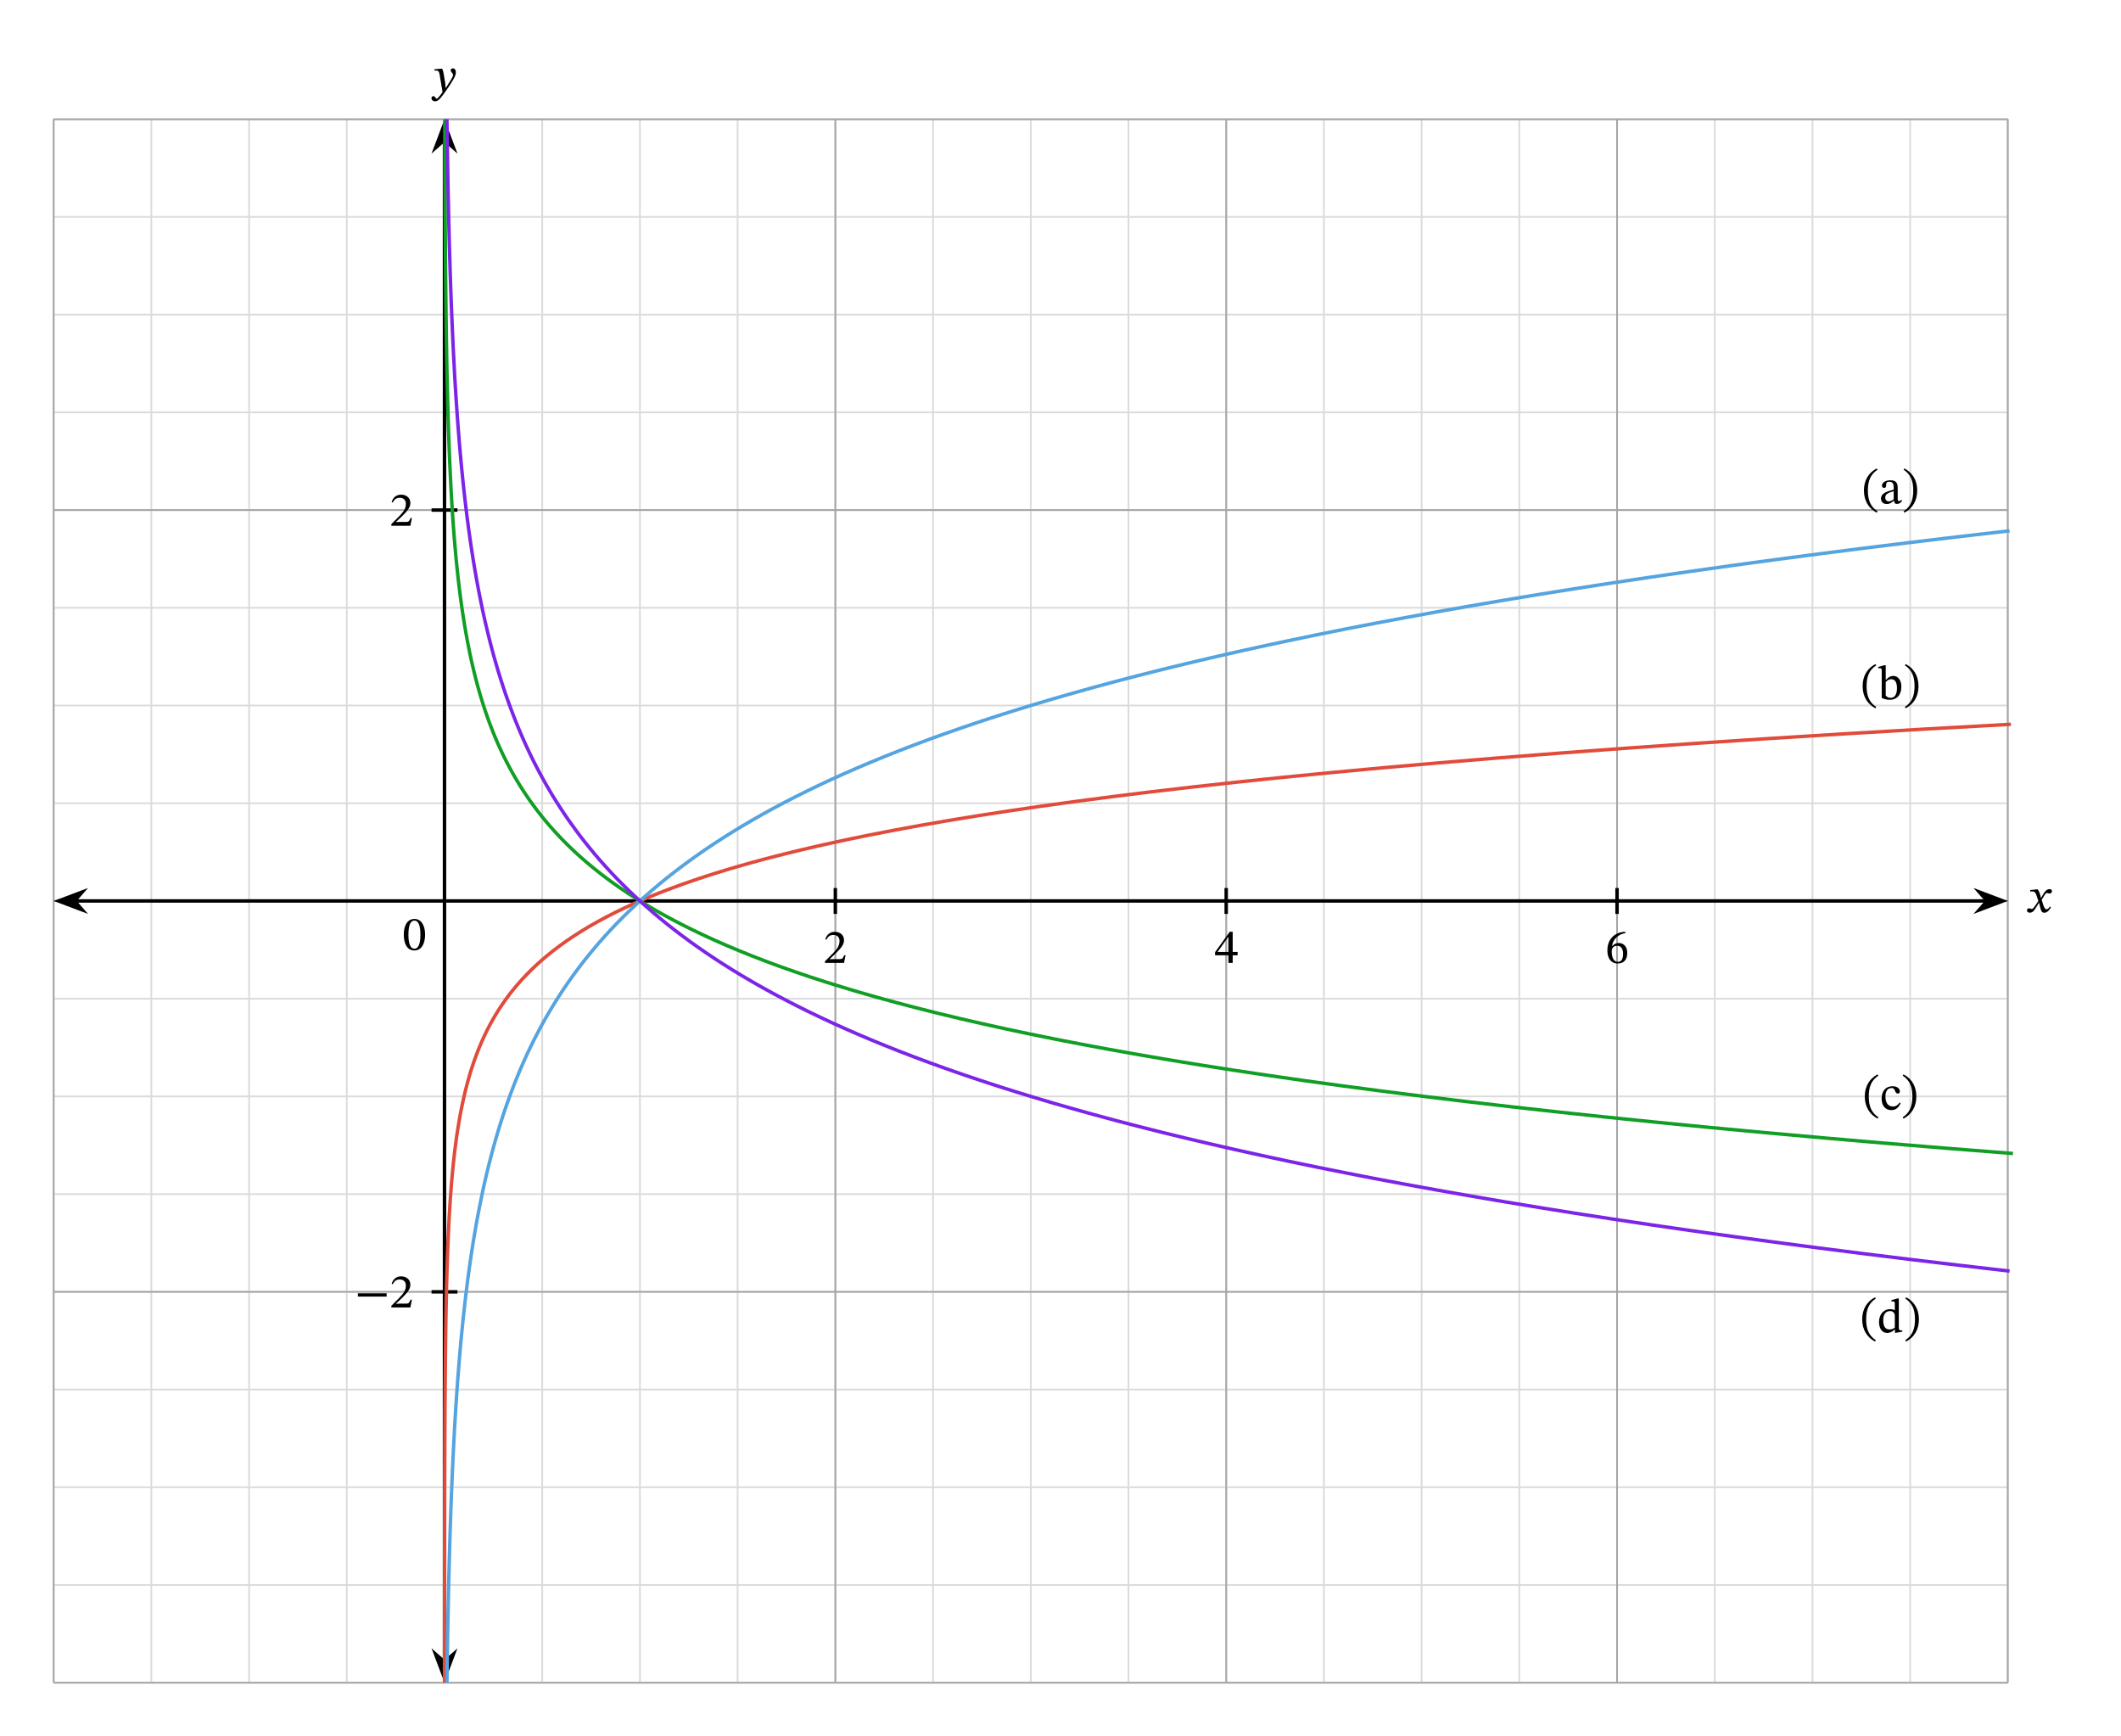 <svg width="653.44" height="534.893" viewBox="0 0 490.08 401.17" class="displayed_equation" xmlns="http://www.w3.org/2000/svg">
  <path d="M 123.984 123.966 L 4639.453 123.966 M 123.984 349.747 L 4639.453 349.747 M 123.984 575.528 L 4639.453 575.528 M 123.984 801.27 L 4639.453 801.27 M 123.984 1027.052 L 4639.453 1027.052 M 123.984 1252.833 L 4639.453 1252.833 M 123.984 1478.614 L 4639.453 1478.614 M 123.984 1704.395 L 4639.453 1704.395 M 123.984 1930.177 L 4639.453 1930.177 M 123.984 2155.919 L 4639.453 2155.919 M 123.984 2381.7 L 4639.453 2381.7 M 123.984 2607.481 L 4639.453 2607.481 M 123.984 2833.262 L 4639.453 2833.262 M 123.984 3059.044 L 4639.453 3059.044 M 123.984 3284.825 L 4639.453 3284.825 M 123.984 3510.567 L 4639.453 3510.567 M 123.984 3736.348 L 4639.453 3736.348 M 123.984 123.966 L 123.984 3736.348 M 349.727 123.966 L 349.727 3736.348 M 575.508 123.966 L 575.508 3736.348 M 801.289 123.966 L 801.289 3736.348 M 1027.07 123.966 L 1027.07 3736.348 M 1252.852 123.966 L 1252.852 3736.348 M 1478.633 123.966 L 1478.633 3736.348 M 1704.375 123.966 L 1704.375 3736.348 M 1930.156 123.966 L 1930.156 3736.348 M 2155.938 123.966 L 2155.938 3736.348 M 2381.719 123.966 L 2381.719 3736.348 M 2607.5 123.966 L 2607.5 3736.348 M 2833.281 123.966 L 2833.281 3736.348 M 3059.023 123.966 L 3059.023 3736.348 M 3284.805 123.966 L 3284.805 3736.348 M 3510.586 123.966 L 3510.586 3736.348 M 3736.367 123.966 L 3736.367 3736.348 M 3962.148 123.966 L 3962.148 3736.348 M 4187.93 123.966 L 4187.93 3736.348 M 4413.672 123.966 L 4413.672 3736.348 M 4639.453 123.966 L 4639.453 3736.348" transform="matrix(.1 0 0 -.1 0 401.17)" fill="none" stroke-width="3.985" stroke="#dbdbdc" stroke-miterlimit="10" />
  <path d="M 123.984 123.966 L 4639.453 123.966 M 123.984 1027.052 L 4639.453 1027.052 M 123.984 1930.177 L 4639.453 1930.177 M 123.984 2833.262 L 4639.453 2833.262 M 123.984 3736.036 L 4639.453 3736.036 M 123.984 123.966 L 123.984 3736.348 M 1027.07 123.966 L 1027.07 3736.348 M 1930.156 123.966 L 1930.156 3736.348 M 2833.281 123.966 L 2833.281 3736.348 M 3736.367 123.966 L 3736.367 3736.348 M 4639.141 123.966 L 4639.141 3736.348" transform="matrix(.1 0 0 -.1 0 401.17)" fill="none" stroke-width="3.985" stroke="#a5a5a6" stroke-miterlimit="10" />
  <path d="M 173.945 1930.177 L 4589.492 1930.177" transform="matrix(.1 0 0 -.1 0 401.17)" fill="none" stroke-width="7.97" stroke="#000" stroke-miterlimit="10" />
  <path d="M 13.531 208.152 L 19 210.219 L 17.195 208.152 L 19 206.09" />
  <path d="M 135.312 1930.177 L 190 1909.513 L 171.953 1930.177 L 190 1950.802 Z M 135.312 1930.177" transform="matrix(.1 0 0 -.1 0 401.17)" fill="none" stroke-width="7.97" stroke="#000" stroke-miterlimit="10" />
  <path d="M 462.812 208.152 L 457.344 206.09 L 459.148 208.152 L 457.344 210.219" />
  <path d="M 4628.125 1930.177 L 4573.438 1950.802 L 4591.484 1930.177 L 4573.438 1909.513 Z M 4628.125 1930.177" transform="matrix(.1 0 0 -.1 0 401.17)" fill="none" stroke-width="7.97" stroke="#000" stroke-miterlimit="10" />
  <path d="M 471.613 207.445 L 471.582 207.445 L 471.445 206.875 C 471.289 206.273 471.078 205.781 470.812 205.469 L 470.645 205.469 L 469.094 205.648 L 469.094 205.984 C 469.094 205.984 469.262 205.949 469.438 205.949 C 470.176 205.938 470.363 206.238 470.664 207.18 L 470.977 208.191 L 470.176 209.363 C 469.742 209.988 469.539 210 469.496 210 C 469.305 210 469.039 209.855 468.793 209.855 C 468.523 209.855 468.355 210.102 468.355 210.324 C 468.355 210.602 468.523 210.871 469.004 210.871 C 469.672 210.871 470.039 210.348 470.398 209.766 L 471.113 208.605 L 471.156 208.605 L 471.438 209.73 C 471.594 210.457 471.84 210.883 472.352 210.883 C 473.109 210.883 473.578 210.121 473.902 209.633 L 473.668 209.453 C 473.367 209.855 473.152 210.078 472.863 210.078 C 472.516 210.078 472.297 209.664 471.984 208.641 L 471.746 207.883 L 472.43 206.797 C 472.617 206.484 472.773 206.328 473.031 206.328 C 473.176 206.328 473.434 206.441 473.609 206.441 C 473.914 206.441 474.125 206.184 474.125 205.918 C 474.125 205.605 473.992 205.426 473.566 205.426 C 472.906 205.426 472.465 205.973 472.16 206.508 L 471.613 207.445" />
  <path d="M 1027.07 173.927 L 1027.07 3686.387" transform="matrix(.1 0 0 -.1 0 401.17)" fill="none" stroke-width="7.97" stroke="#000" stroke-miterlimit="10" />
  <path d="M 102.707 387.641 L 104.77 382.172 L 102.707 383.977 L 100.645 382.172" />
  <path d="M 1027.07 135.294 L 1047.695 189.981 L 1027.07 171.934 L 1006.445 189.981 Z M 1027.07 135.294" transform="matrix(.1 0 0 -.1 0 401.17)" fill="none" stroke-width="7.97" stroke="#000" stroke-miterlimit="10" />
  <path d="M 102.707 28.668 L 100.645 34.137 L 102.707 32.332 L 104.77 34.137" />
  <path d="M 1027.07 3725.02 L 1006.445 3670.333 L 1027.07 3688.38 L 1047.695 3670.333 Z M 1027.07 3725.02" transform="matrix(.1 0 0 -.1 0 401.17)" fill="none" stroke-width="7.97" stroke="#000" stroke-miterlimit="10" />
  <path d="M 102.602 17.543 C 102.465 16.652 102.387 16.297 102.141 15.871 L 101.977 15.871 L 100.391 15.992 L 100.391 16.316 C 100.391 16.316 100.625 16.297 100.781 16.297 C 101.465 16.297 101.52 16.844 101.598 17.344 L 102.254 21.27 C 101.941 21.75 101.141 22.812 100.926 22.812 C 100.68 22.812 100.559 22.219 100.133 22.219 C 99.879 22.219 99.699 22.363 99.699 22.699 C 99.699 23.109 100.09 23.422 100.559 23.422 C 101.406 23.422 102.188 22.16 103.023 21.004 C 103.605 20.199 104.242 19.238 104.844 18.18 C 105.199 17.578 105.332 17.074 105.332 16.641 C 105.332 16.16 105.043 15.793 104.633 15.793 C 104.309 15.793 104.141 15.992 104.141 16.227 C 104.141 16.652 104.688 16.965 104.688 17.254 C 104.688 17.523 104.586 17.789 104.32 18.227 L 103.035 20.289 L 102.969 20.289 L 102.867 19.172 L 102.602 17.543" />
  <path d="M 1930.156 1960.059 L 1930.156 1900.255" transform="matrix(.1 0 0 -.1 0 401.17)" fill="none" stroke-width="7.97" stroke="#000" stroke-miterlimit="10" />
  <path d="M 195.379 220.688 L 195.055 220.688 C 194.797 221.355 194.652 221.59 194.059 221.59 L 192.508 221.59 L 191.727 221.621 L 191.727 221.566 L 193.203 220.172 C 194.383 218.977 195.02 218.211 195.02 217.215 C 195.02 216.043 194.137 215.285 192.879 215.285 C 191.797 215.285 191.039 215.91 190.691 216.992 L 190.961 217.105 C 191.371 216.266 191.863 216.012 192.59 216.012 C 193.445 216.012 193.98 216.547 193.98 217.383 C 193.98 218.555 193.422 219.258 192.32 220.395 L 190.621 222.09 L 190.621 222.469 L 195.02 222.469 L 195.379 220.688" />
  <path d="M 2833.281 1960.059 L 2833.281 1900.255" transform="matrix(.1 0 0 -.1 0 401.17)" fill="none" stroke-width="7.97" stroke="#000" stroke-miterlimit="10" />
  <path d="M 285.965 220.707 L 285.965 219.938 L 284.828 219.938 L 284.828 215.273 L 284.148 215.273 L 280.746 220.004 L 280.746 220.707 L 283.836 220.707 L 283.836 222.469 L 284.828 222.469 L 284.828 220.707 Z M 283.836 219.938 L 281.359 219.938 L 281.359 219.895 L 283.789 216.488 L 283.836 216.488 L 283.836 219.938" />
  <path d="M 3736.367 1960.059 L 3736.367 1900.255" transform="matrix(.1 0 0 -.1 0 401.17)" fill="none" stroke-width="7.97" stroke="#000" stroke-miterlimit="10" />
  <path d="M 375.531 215.266 C 373.133 215.363 371.402 216.914 371.402 219.602 C 371.402 221.242 372.129 222.605 373.789 222.605 C 375.195 222.605 375.996 221.723 375.996 220.207 C 375.996 218.742 375.207 217.863 373.992 217.863 C 373.41 217.863 372.996 218.105 372.539 218.555 L 372.465 218.543 C 372.742 216.914 373.992 215.82 375.551 215.586 Z M 375.027 220.297 C 375.027 221.711 374.582 222.215 373.836 222.215 C 372.863 222.215 372.406 221.219 372.406 219.836 C 372.406 218.867 373.008 218.508 373.656 218.508 C 374.582 218.508 375.027 219.289 375.027 220.297" />
  <path d="M 1056.953 2833.262 L 997.188 2833.262" transform="matrix(.1 0 0 -.1 0 401.17)" fill="none" stroke-width="7.97" stroke="#000" stroke-miterlimit="10" />
  <path d="M 95.176 119.688 L 94.852 119.688 C 94.598 120.355 94.453 120.59 93.859 120.59 L 92.309 120.59 L 91.527 120.621 L 91.527 120.566 L 93 119.172 C 94.184 117.977 94.82 117.211 94.82 116.215 C 94.82 115.043 93.938 114.285 92.68 114.285 C 91.594 114.285 90.836 114.91 90.492 115.992 L 90.758 116.105 C 91.172 115.266 91.664 115.012 92.387 115.012 C 93.246 115.012 93.781 115.547 93.781 116.383 C 93.781 117.555 93.223 118.258 92.121 119.395 L 90.422 121.09 L 90.422 121.469 L 94.82 121.469 L 95.176 119.688" />
  <path d="M 1056.953 1027.052 L 997.188 1027.052" transform="matrix(.1 0 0 -.1 0 401.17)" fill="none" stroke-width="7.97" stroke="#000" stroke-miterlimit="10" />
  <path d="M82.691 299.559L89.34 299.559 89.34 298.801 82.691 298.801zM95.176 300.285L94.852 300.285C94.598 300.953 94.453 301.188 93.859 301.188L92.309 301.188 91.527 301.223 91.527 301.168 93 299.773C94.184 298.578 94.82 297.809 94.82 296.816 94.82 295.645 93.938 294.887 92.68 294.887 91.594 294.887 90.836 295.512 90.492 296.594L90.758 296.703C91.172 295.867 91.664 295.609 92.387 295.609 93.246 295.609 93.781 296.148 93.781 296.98 93.781 298.152 93.223 298.855 92.121 299.996L90.422 301.691 90.422 302.07 94.82 302.07 95.176 300.285M98.223 215.934C98.223 213.637 97.219 212.309 95.777 212.309 94.16 212.309 93.301 213.781 93.301 215.898 93.301 217.875 93.961 219.594 95.758 219.594 97.508 219.594 98.223 217.844 98.223 215.934zM97.141 216C97.141 218.141 96.637 219.191 95.758 219.191 94.863 219.191 94.371 218.121 94.371 215.957 94.371 213.746 94.863 212.688 95.742 212.688 96.66 212.688 97.141 213.734 97.141 216" />
  <path d="M 1027.109 123.966 L 1027.07 135.098 L 1027.07 157.364 L 1027.148 168.458 L 1027.148 268.614 L 1027.188 279.747 L 1027.188 335.372 L 1027.227 346.505 L 1027.227 391.036 L 1027.266 402.169 L 1027.266 424.395 L 1027.305 435.528 L 1027.305 457.794 L 1027.344 468.927 L 1027.344 491.192 L 1027.383 502.286 L 1027.383 513.419 L 1027.422 524.552 L 1027.422 535.684 L 1027.461 546.817 L 1027.461 557.95 L 1027.5 569.083 L 1027.539 580.177 L 1027.578 591.309 L 1027.578 602.442 L 1027.734 646.973 L 1027.734 658.067 L 1027.773 669.2 L 1027.852 680.333 L 1027.969 713.731 L 1028.047 724.864 L 1028.086 735.997 L 1028.164 747.091 L 1028.203 758.223 L 1028.594 813.888 L 1028.672 824.981 L 1028.789 836.114 L 1028.867 847.247 L 1029.336 891.778 L 1029.453 902.872 L 1030.234 958.536 L 1030.625 980.802 L 1030.859 991.895 L 1031.055 1003.028 L 1031.758 1036.427 L 1032.07 1047.559 L 1032.344 1058.692 L 1032.656 1069.786 L 1032.969 1080.919 L 1033.359 1092.052 L 1033.711 1103.184 L 1034.102 1114.317 L 1034.531 1125.45 L 1034.922 1136.583 L 1035.43 1147.716 L 1035.898 1158.809 L 1036.406 1169.942 L 1036.953 1181.075 L 1038.125 1203.341 L 1038.828 1214.473 L 1039.492 1225.606 L 1040.195 1236.7 L 1040.977 1247.833 L 1041.797 1258.966 L 1042.656 1270.098 L 1043.555 1281.231 L 1044.492 1292.364 L 1045.547 1303.497 L 1046.641 1314.591 L 1047.734 1325.723 L 1050.234 1347.989 L 1051.602 1359.122 L 1053.047 1370.255 L 1054.57 1381.388 L 1056.133 1392.481 L 1057.852 1403.614 L 1059.688 1414.747 L 1061.562 1425.88 L 1063.555 1437.013 L 1065.742 1448.145 L 1067.969 1459.278 L 1070.391 1470.372 L 1072.891 1481.505 L 1075.586 1492.638 L 1078.398 1503.77 L 1081.406 1514.903 L 1084.57 1526.036 L 1087.891 1537.169 L 1091.484 1548.302 L 1095.234 1559.395 L 1099.258 1570.528 L 1103.438 1581.661 L 1107.891 1592.794 L 1112.617 1603.927 L 1117.617 1615.059 L 1122.891 1626.192 L 1128.516 1637.286 L 1134.414 1648.419 L 1140.703 1659.552 L 1147.344 1670.684 L 1154.336 1681.817 L 1161.797 1692.95 L 1169.648 1704.083 L 1177.969 1715.216 L 1186.758 1726.309 L 1196.133 1737.442 L 1205.977 1748.575 L 1216.445 1759.708 L 1227.461 1770.841 L 1239.219 1781.973 L 1251.562 1793.106 L 1264.688 1804.2 L 1278.555 1815.333 L 1293.242 1826.466 L 1308.75 1837.598 L 1325.195 1848.731 L 1342.656 1859.864 L 1361.055 1870.997 L 1380.586 1882.091 L 1401.211 1893.223 L 1423.047 1904.356 L 1446.172 1915.489 L 1470.625 1926.622 L 1496.406 1937.755 L 1523.828 1948.888 L 1552.812 1959.981 L 1583.516 1971.114 L 1615.977 1982.247 L 1650.391 1993.38 L 1686.758 2004.513 L 1725.273 2015.645 L 1766.055 2026.778 L 1809.18 2037.872 L 1854.844 2049.005 L 1903.164 2060.137 L 1954.336 2071.27 L 2008.438 2082.403 L 2065.742 2093.536 L 2126.406 2104.669 L 2190.586 2115.802 L 2258.516 2126.895 L 2330.391 2138.028 L 2406.484 2149.161 L 2487.031 2160.294 L 2572.227 2171.427 L 2662.461 2182.559 L 2757.891 2193.692 L 2859.023 2204.786 L 2965.938 2215.919 L 3079.141 2227.052 L 3198.945 2238.184 L 3325.781 2249.317 L 3459.922 2260.45 L 3602.031 2271.583 L 3752.344 2282.716 L 3911.445 2293.809 L 4079.844 2304.942 L 4258.086 2316.075 L 4446.719 2327.208 L 4646.445 2338.341" transform="matrix(.1 0 0 -.1 0 401.17)" fill="none" stroke-width="7.97" stroke="#e14b3b" stroke-miterlimit="10" />
  <path d="M 1027.773 3736.387 L 1027.812 3724.395 L 1027.852 3712.364 L 1027.891 3700.372 L 1027.93 3688.341 L 1028.008 3664.356 L 1028.047 3652.325 L 1028.086 3640.333 L 1028.125 3628.302 L 1028.203 3604.317 L 1028.242 3592.286 L 1028.32 3580.294 L 1028.359 3568.262 L 1028.438 3556.27 L 1028.477 3544.239 L 1028.555 3532.247 L 1028.594 3520.255 L 1028.672 3508.223 L 1028.75 3496.231 L 1028.828 3484.2 L 1028.906 3472.208 L 1028.984 3460.177 L 1029.062 3448.184 L 1029.141 3436.153 L 1029.258 3424.161 L 1029.336 3412.169 L 1029.453 3400.137 L 1029.531 3388.145 L 1029.648 3376.114 L 1029.766 3364.122 L 1029.883 3352.091 L 1030 3340.098 L 1030.156 3328.106 L 1030.273 3316.075 L 1030.43 3304.083 L 1030.547 3292.052 L 1030.703 3280.059 L 1030.898 3268.067 L 1031.055 3256.036 L 1031.211 3244.044 L 1031.406 3232.012 L 1031.562 3220.02 L 1031.758 3208.028 L 1031.992 3195.997 L 1032.188 3184.005 L 1032.383 3171.973 L 1032.656 3159.981 L 1032.891 3147.989 L 1033.164 3135.958 L 1033.438 3123.966 L 1033.711 3111.934 L 1033.984 3099.942 L 1034.297 3087.911 L 1034.922 3063.927 L 1035.273 3051.895 L 1035.664 3039.903 L 1036.016 3027.872 L 1036.406 3015.88 L 1036.836 3003.848 L 1037.266 2991.856 L 1037.695 2979.825 L 1038.164 2967.833 L 1038.672 2955.802 L 1039.18 2943.809 L 1039.727 2931.817 L 1040.273 2919.786 L 1041.445 2895.802 L 1042.07 2883.77 L 1042.734 2871.778 L 1043.398 2859.747 L 1044.141 2847.755 L 1044.844 2835.723 L 1045.625 2823.731 L 1046.445 2811.739 L 1047.305 2799.708 L 1048.203 2787.716 L 1049.102 2775.684 L 1050.117 2763.692 L 1051.094 2751.661 L 1052.188 2739.669 L 1053.242 2727.677 L 1054.375 2715.645 L 1055.625 2703.653 L 1056.875 2691.622 L 1058.125 2679.63 L 1059.531 2667.637 L 1060.938 2655.606 L 1062.422 2643.614 L 1063.945 2631.583 L 1065.586 2619.591 L 1067.305 2607.559 L 1069.062 2595.567 L 1070.898 2583.575 L 1072.812 2571.544 L 1074.805 2559.552 L 1076.914 2547.52 L 1079.102 2535.528 L 1081.367 2523.497 L 1083.75 2511.505 L 1086.211 2499.473 L 1088.789 2487.481 L 1091.523 2475.489 L 1094.375 2463.458 L 1097.305 2451.466 L 1100.391 2439.434 L 1103.594 2427.442 L 1106.953 2415.411 L 1110.43 2403.419 L 1114.102 2391.427 L 1117.891 2379.395 L 1121.875 2367.403 L 1126.016 2355.372 L 1130.352 2343.38 L 1134.922 2331.387 L 1139.609 2319.356 L 1144.531 2307.364 L 1149.688 2295.333 L 1155.078 2283.341 L 1160.664 2271.348 L 1166.523 2259.317 L 1172.656 2247.325 L 1179.062 2235.294 L 1185.703 2223.302 L 1192.656 2211.309 L 1199.883 2199.278 L 1207.461 2187.286 L 1215.352 2175.255 L 1223.594 2163.262 L 1232.227 2151.231 L 1241.211 2139.239 L 1250.586 2127.247 L 1260.352 2115.216 L 1270.586 2103.223 L 1281.25 2091.192 L 1292.383 2079.2 L 1303.984 2067.169 L 1316.133 2055.177 L 1328.789 2043.145 L 1341.992 2031.153 L 1355.781 2019.161 L 1370.195 2007.13 L 1385.234 1995.138 L 1400.898 1983.145 L 1417.305 1971.114 L 1434.375 1959.122 L 1452.227 1947.091 L 1470.82 1935.098 L 1490.156 1923.106 L 1510.43 1911.075 L 1531.602 1899.083 L 1553.711 1887.052 L 1576.758 1875.059 L 1600.859 1863.028 L 1625.977 1851.036 L 1652.188 1839.005 L 1679.57 1827.013 L 1708.164 1815.02 L 1737.969 1802.989 L 1769.102 1790.997 L 1801.602 1778.966 L 1835.547 1766.973 L 1870.938 1754.942 L 1907.891 1742.95 L 1946.445 1730.958 L 1986.758 1718.927 L 2028.789 1706.934 L 2072.617 1694.903 L 2118.438 1682.911 L 2166.211 1670.919 L 2216.094 1658.888 L 2268.203 1646.895 L 2322.539 1634.864 L 2379.258 1622.872 L 2438.477 1610.841 L 2500.352 1598.848 L 2564.805 1586.856 L 2632.188 1574.825 L 2702.461 1562.833 L 2775.859 1550.802 L 2852.461 1538.809 L 2932.383 1526.817 L 3015.859 1514.786 L 3102.93 1502.794 L 3193.867 1490.763 L 3288.75 1478.77 L 3387.773 1466.739 L 3491.172 1454.747 L 3599.102 1442.716 L 3711.758 1430.723 L 3829.336 1418.731 L 3952.109 1406.7 L 4080.195 1394.708 L 4213.867 1382.716 L 4353.438 1370.684 L 4499.102 1358.692 L 4651.172 1346.661" transform="matrix(.1 0 0 -.1 0 401.17)" fill="none" stroke-width="7.97" stroke="#109e24" stroke-miterlimit="10" />
  <path d="M 1032.656 123.966 L 1032.812 137.325 L 1032.969 150.723 L 1033.203 164.083 L 1033.398 177.442 L 1033.633 190.841 L 1033.828 204.2 L 1034.062 217.598 L 1034.531 244.317 L 1034.766 257.716 L 1035.039 271.075 L 1035.273 284.434 L 1035.547 297.833 L 1035.82 311.192 L 1036.133 324.591 L 1036.406 337.95 L 1036.719 351.309 L 1037.031 364.708 L 1037.422 378.067 L 1037.734 391.427 L 1038.086 404.825 L 1038.438 418.184 L 1038.828 431.544 L 1039.219 444.942 L 1039.648 458.302 L 1040.039 471.7 L 1040.469 485.059 L 1040.938 498.419 L 1041.367 511.817 L 1041.836 525.177 L 1042.344 538.536 L 1042.812 551.934 L 1043.906 578.653 L 1044.453 592.052 L 1045.039 605.411 L 1045.625 618.809 L 1046.875 645.528 L 1047.539 658.927 L 1048.203 672.286 L 1048.945 685.645 L 1049.648 699.044 L 1050.352 712.403 L 1051.133 725.763 L 1051.953 739.161 L 1052.773 752.52 L 1053.633 765.919 L 1055.43 792.638 L 1056.367 806.036 L 1057.305 819.395 L 1058.32 832.755 L 1059.375 846.153 L 1060.469 859.513 L 1061.523 872.872 L 1062.656 886.27 L 1063.867 899.63 L 1065.039 913.028 L 1067.617 939.747 L 1068.984 953.145 L 1070.312 966.505 L 1071.797 979.864 L 1073.281 993.263 L 1074.805 1006.622 L 1076.406 1019.981 L 1078.008 1033.38 L 1079.688 1046.739 L 1081.445 1060.138 L 1083.242 1073.497 L 1085.117 1086.856 L 1086.992 1100.255 L 1088.984 1113.614 L 1091.055 1126.973 L 1093.125 1140.372 L 1095.352 1153.731 L 1097.617 1167.091 L 1099.961 1180.489 L 1102.344 1193.848 L 1104.844 1207.247 L 1107.422 1220.606 L 1110.078 1233.966 L 1112.852 1247.364 L 1115.625 1260.723 L 1118.555 1274.083 L 1121.602 1287.481 L 1124.766 1300.841 L 1127.969 1314.239 L 1131.328 1327.598 L 1134.727 1340.958 L 1138.32 1354.356 L 1141.992 1367.716 L 1145.82 1381.075 L 1149.727 1394.473 L 1153.789 1407.833 L 1158.008 1421.192 L 1162.305 1434.591 L 1166.797 1447.95 L 1171.406 1461.348 L 1176.211 1474.708 L 1181.133 1488.067 L 1186.211 1501.466 L 1191.484 1514.825 L 1196.953 1528.184 L 1202.539 1541.583 L 1208.32 1554.942 L 1214.336 1568.302 L 1220.508 1581.7 L 1226.914 1595.059 L 1233.516 1608.458 L 1240.391 1621.817 L 1247.422 1635.177 L 1254.688 1648.575 L 1262.227 1661.934 L 1270.039 1675.294 L 1278.047 1688.692 L 1286.367 1702.052 L 1294.922 1715.411 L 1303.789 1728.809 L 1312.93 1742.169 L 1322.422 1755.567 L 1332.148 1768.927 L 1342.227 1782.286 L 1352.656 1795.684 L 1363.477 1809.044 L 1374.57 1822.403 L 1386.055 1835.802 L 1397.93 1849.161 L 1410.195 1862.559 L 1422.852 1875.919 L 1435.938 1889.278 L 1449.492 1902.677 L 1463.477 1916.036 L 1477.852 1929.395 L 1492.695 1942.794 L 1508.086 1956.153 L 1523.984 1969.513 L 1540.43 1982.911 L 1557.422 1996.27 L 1574.922 2009.669 L 1593.047 2023.028 L 1611.797 2036.388 L 1631.094 2049.786 L 1651.094 2063.145 L 1671.719 2076.505 L 1693.047 2089.903 L 1715.078 2103.262 L 1737.812 2116.622 L 1761.328 2130.02 L 1785.625 2143.38 L 1810.703 2156.778 L 1836.641 2170.137 L 1863.398 2183.497 L 1891.055 2196.895 L 1919.609 2210.255 L 1949.141 2223.614 L 1979.648 2237.012 L 2011.133 2250.372 L 2043.672 2263.731 L 2077.305 2277.13 L 2112.031 2290.489 L 2147.93 2303.887 L 2185 2317.247 L 2223.281 2330.606 L 2262.852 2344.005 L 2303.711 2357.364 L 2345.938 2370.723 L 2389.57 2384.122 L 2434.609 2397.481 L 2481.172 2410.841 L 2529.297 2424.239 L 2578.906 2437.598 L 2630.273 2450.997 L 2683.281 2464.356 L 2738.047 2477.716 L 2794.648 2491.114 L 2853.086 2504.473 L 2913.477 2517.833 L 2975.898 2531.231 L 3040.352 2544.591 L 3106.914 2557.989 L 3175.703 2571.348 L 3246.797 2584.708 L 3320.195 2598.106 L 3396.016 2611.466 L 3474.336 2624.825 L 3555.273 2638.223 L 3638.906 2651.583 L 3725.273 2664.942 L 3814.531 2678.341 L 3906.719 2691.7 L 4001.953 2705.098 L 4100.352 2718.458 L 4201.992 2731.817 L 4306.992 2745.216 L 4415.508 2758.575 L 4527.578 2771.934 L 4643.359 2785.333" transform="matrix(.1 0 0 -.1 0 401.17)" fill="none" stroke-width="7.97" stroke="#55a4e0" stroke-miterlimit="10" />
  <path d="M 1032.656 3736.348 L 1032.812 3722.989 L 1032.969 3709.591 L 1033.203 3696.231 L 1033.398 3682.872 L 1033.633 3669.473 L 1033.828 3656.114 L 1034.062 3642.755 L 1034.297 3629.356 L 1034.766 3602.637 L 1035.039 3589.239 L 1035.273 3575.88 L 1035.547 3562.481 L 1035.82 3549.122 L 1036.133 3535.762 L 1036.406 3522.364 L 1037.031 3495.645 L 1037.422 3482.247 L 1037.734 3468.887 L 1038.086 3455.489 L 1038.438 3442.13 L 1038.828 3428.77 L 1039.219 3415.372 L 1039.648 3402.012 L 1040.039 3388.653 L 1040.469 3375.255 L 1040.938 3361.895 L 1041.367 3348.536 L 1041.836 3335.137 L 1042.344 3321.778 L 1042.812 3308.38 L 1043.906 3281.661 L 1044.453 3268.262 L 1045.625 3241.544 L 1046.25 3228.145 L 1046.875 3214.786 L 1047.539 3201.427 L 1048.203 3188.028 L 1048.945 3174.669 L 1049.648 3161.309 L 1050.352 3147.911 L 1051.133 3134.552 L 1051.953 3121.153 L 1052.773 3107.794 L 1053.633 3094.434 L 1054.531 3081.036 L 1055.43 3067.677 L 1056.367 3054.317 L 1057.305 3040.919 L 1058.32 3027.559 L 1059.375 3014.161 L 1060.469 3000.802 L 1061.523 2987.442 L 1062.656 2974.044 L 1063.867 2960.684 L 1065.039 2947.325 L 1066.328 2933.927 L 1067.617 2920.567 L 1068.984 2907.208 L 1070.312 2893.809 L 1071.797 2880.45 L 1073.281 2867.052 L 1074.805 2853.692 L 1076.406 2840.333 L 1078.008 2826.934 L 1079.688 2813.575 L 1081.445 2800.216 L 1083.242 2786.817 L 1086.992 2760.098 L 1088.984 2746.7 L 1091.055 2733.341 L 1093.125 2719.942 L 1095.352 2706.583 L 1097.617 2693.223 L 1099.961 2679.825 L 1102.344 2666.466 L 1104.844 2653.106 L 1107.422 2639.708 L 1110.078 2626.348 L 1112.852 2612.95 L 1115.625 2599.591 L 1118.555 2586.231 L 1121.602 2572.833 L 1124.766 2559.473 L 1127.969 2546.114 L 1131.328 2532.716 L 1134.727 2519.356 L 1138.32 2505.997 L 1141.992 2492.598 L 1145.82 2479.239 L 1149.727 2465.841 L 1153.789 2452.481 L 1158.008 2439.122 L 1162.305 2425.723 L 1166.797 2412.364 L 1171.406 2399.005 L 1176.211 2385.606 L 1181.133 2372.247 L 1186.211 2358.887 L 1191.484 2345.489 L 1196.953 2332.13 L 1202.539 2318.731 L 1208.32 2305.372 L 1214.336 2292.012 L 1220.508 2278.614 L 1226.914 2265.255 L 1233.516 2251.895 L 1240.391 2238.497 L 1247.422 2225.137 L 1254.688 2211.778 L 1262.227 2198.38 L 1270.039 2185.02 L 1278.047 2171.622 L 1286.367 2158.262 L 1294.922 2144.903 L 1303.789 2131.505 L 1312.93 2118.145 L 1322.422 2104.786 L 1332.148 2091.387 L 1342.227 2078.028 L 1352.656 2064.669 L 1363.477 2051.27 L 1374.57 2037.911 L 1386.055 2024.513 L 1397.93 2011.153 L 1410.195 1997.794 L 1422.852 1984.395 L 1435.938 1971.036 L 1449.492 1957.677 L 1463.477 1944.278 L 1477.852 1930.919 L 1492.695 1917.559 L 1508.086 1904.161 L 1523.984 1890.802 L 1540.43 1877.403 L 1557.422 1864.044 L 1574.922 1850.684 L 1593.047 1837.286 L 1611.797 1823.927 L 1631.094 1810.567 L 1651.094 1797.169 L 1671.719 1783.809 L 1693.047 1770.411 L 1715.078 1757.052 L 1737.812 1743.692 L 1761.328 1730.294 L 1785.625 1716.934 L 1810.703 1703.575 L 1836.641 1690.177 L 1863.398 1676.817 L 1891.055 1663.458 L 1919.609 1650.059 L 1949.141 1636.7 L 1979.648 1623.302 L 2011.133 1609.942 L 2043.672 1596.583 L 2077.305 1583.184 L 2112.031 1569.825 L 2147.93 1556.466 L 2185 1543.067 L 2223.281 1529.708 L 2262.852 1516.348 L 2303.711 1502.95 L 2345.938 1489.591 L 2389.57 1476.192 L 2434.609 1462.833 L 2481.172 1449.473 L 2529.297 1436.075 L 2578.906 1422.716 L 2630.273 1409.356 L 2683.281 1395.958 L 2738.047 1382.598 L 2794.648 1369.239 L 2853.086 1355.841 L 2913.477 1342.481 L 2975.898 1329.083 L 3040.352 1315.723 L 3106.914 1302.364 L 3175.703 1288.966 L 3246.797 1275.606 L 3320.195 1262.247 L 3396.016 1248.848 L 3474.336 1235.489 L 3555.273 1222.091 L 3638.906 1208.731 L 3725.273 1195.372 L 3814.531 1181.973 L 3906.719 1168.614 L 4001.953 1155.255 L 4100.352 1141.856 L 4201.992 1128.497 L 4306.992 1115.138 L 4415.508 1101.739 L 4527.578 1088.38 L 4643.359 1074.981" transform="matrix(.1 0 0 -.1 0 401.17)" fill="none" stroke-width="7.97" stroke="#7c24e7" stroke-miterlimit="10" />
  <path d="M430.379 158.516C430.379 160.969 431.551 162.719 433.348 163.645L433.527 163.332C431.898 162.262 431.297 160.758 431.297 158.516 431.297 156.293 431.898 154.797 433.527 153.715L433.348 153.426C431.551 154.34 430.379 156.082 430.379 158.516M435.719 153.691L435.43 153.691 433.988 154.086 433.988 154.398C433.988 154.398 434.121 154.375 434.301 154.375 434.727 154.375 434.793 154.465 434.793 154.965L434.793 161.234C435.062 161.383 435.707 161.68 436.656 161.68 438.207 161.68 439.332 160.633 439.332 158.637 439.332 157.188 438.574 156.16 437.469 156.16 436.723 156.16 436.141 156.641 435.754 157.105L435.719 157.105zM435.719 157.598C435.918 157.332 436.41 156.918 436.98 156.918 438.039 156.918 438.316 157.922 438.316 158.992 438.316 160.23 437.914 161.227 436.855 161.227 436.266 161.227 435.93 160.957 435.719 160.699L435.719 157.598M443.293 158.516C443.293 156.082 442.121 154.34 440.324 153.426L440.145 153.715C441.773 154.797 442.379 156.293 442.379 158.516 442.379 160.758 441.773 162.262 440.145 163.332L440.324 163.645C442.121 162.719 443.293 160.969 443.293 158.516M430.68 113.312C430.68 115.766 431.852 117.52 433.648 118.445L433.828 118.133C432.195 117.062 431.594 115.555 431.594 113.312 431.594 111.094 432.195 109.598 433.828 108.516L433.648 108.227C431.852 109.141 430.68 110.883 430.68 113.312M437.637 115.68C437.703 116.168 437.812 116.426 438.305 116.426 438.875 116.426 439.141 116.191 439.512 115.656L439.344 115.477C439.188 115.645 439.031 115.758 438.82 115.758 438.586 115.758 438.484 115.668 438.484 115.211L438.484 112.68C438.484 111.516 438.027 110.961 436.812 110.961 435.594 110.961 434.848 111.562 434.848 112.188 434.848 112.555 435.094 112.723 435.316 112.723 435.629 112.723 435.805 112.555 435.805 112.211 435.805 111.539 435.918 111.305 436.555 111.305 437.223 111.305 437.559 111.672 437.559 112.645L437.559 113.133C436.598 113.438 434.621 113.727 434.621 115.199 434.621 115.91 435.094 116.449 435.953 116.449 436.664 116.449 437.066 116.137 437.594 115.68zM437.559 115.344C437.18 115.656 436.777 115.836 436.41 115.836 435.93 115.836 435.605 115.488 435.605 114.93 435.605 114.062 436.543 113.758 437.559 113.504L437.559 115.344M442.992 113.312C442.992 110.883 441.82 109.141 440.023 108.227L439.844 108.516C441.477 109.598 442.078 111.094 442.078 113.312 442.078 115.555 441.477 117.062 439.844 118.133L440.023 118.445C441.82 117.52 442.992 115.766 442.992 113.312M430.879 253.312C430.879 255.766 432.051 257.52 433.848 258.445L434.027 258.133C432.398 257.062 431.797 255.555 431.797 253.312 431.797 251.094 432.398 249.598 434.027 248.516L433.848 248.227C432.051 249.141 430.879 250.883 430.879 253.312M438.953 254.719C438.449 255.363 438.07 255.645 437.344 255.645 436.195 255.645 435.648 254.688 435.648 253.324 435.648 252.043 436.195 251.371 437.102 251.371 438.059 251.371 437.691 252.645 438.516 252.645 438.828 252.645 438.984 252.465 438.984 252.141 438.984 251.496 438.34 250.961 437.289 250.961 435.684 250.961 434.77 252.098 434.77 253.848 434.77 255.398 435.605 256.48 437 256.48 438.195 256.48 438.738 255.777 439.164 254.875L438.953 254.719M442.793 253.312C442.793 250.883 441.621 249.141 439.824 248.227L439.645 248.516C441.273 249.598 441.879 251.094 441.879 253.312 441.879 255.555 441.273 257.062 439.645 258.133L439.824 258.445C441.621 257.52 442.793 255.766 442.793 253.312M430.281 304.812C430.281 307.266 431.453 309.02 433.246 309.945L433.426 309.633C431.797 308.562 431.195 307.055 431.195 304.812 431.195 302.594 431.797 301.098 433.426 300.016L433.246 299.727C431.453 300.641 430.281 302.383 430.281 304.812M439.535 307.668L439.535 307.367 439.301 307.367C438.887 307.367 438.742 307.258 438.742 306.676L438.742 299.992 438.441 299.992 437.035 300.383 437.035 300.695C437.035 300.695 437.227 300.676 437.324 300.676 437.762 300.676 437.816 300.773 437.816 301.266L437.816 302.727C437.469 302.539 437.102 302.461 436.734 302.461 435.328 302.461 434.168 303.586 434.168 305.426 434.168 306.855 434.816 307.961 436.078 307.961 436.812 307.961 437.383 307.535 437.805 307.156L437.852 307.156 437.852 307.926 438.105 307.926zM437.816 306.742C437.426 307.012 437.125 307.156 436.602 307.156 435.652 307.156 435.141 306.531 435.141 304.992 435.141 303.586 435.773 302.906 436.715 302.906 437.402 302.906 437.727 303.34 437.816 303.797L437.816 306.742M443.391 304.812C443.391 302.383 442.219 300.641 440.426 299.727L440.246 300.016C441.875 301.098 442.477 302.594 442.477 304.812 442.477 307.055 441.875 308.562 440.246 309.633L440.426 309.945C442.219 309.02 443.391 307.266 443.391 304.812" />
</svg>